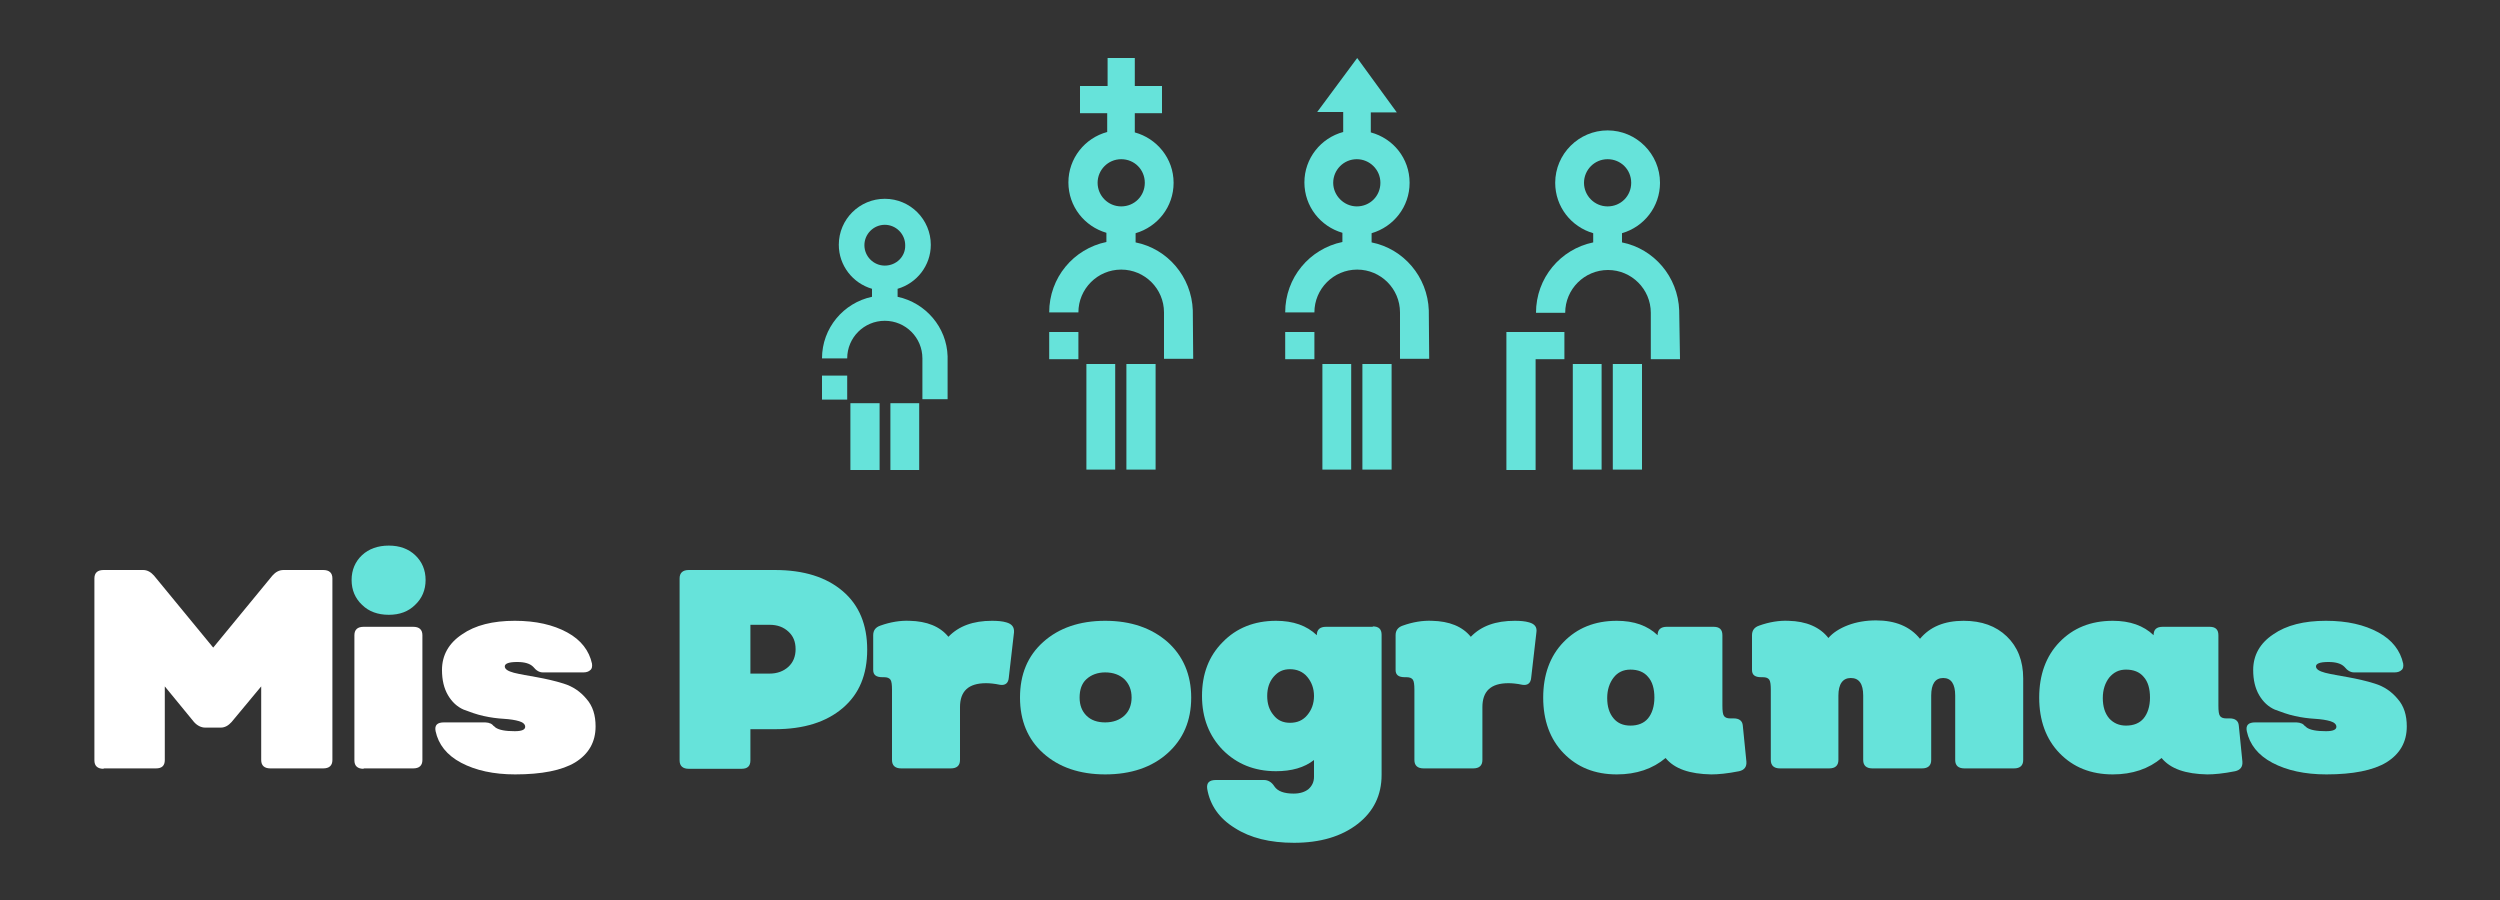 <?xml version="1.0" encoding="UTF-8"?> <!-- Generator: Adobe Illustrator 22.0.0, SVG Export Plug-In . SVG Version: 6.00 Build 0) --> <svg xmlns="http://www.w3.org/2000/svg" xmlns:xlink="http://www.w3.org/1999/xlink" version="1.1" x="0px" y="0px" viewBox="0 0 625 225" style="enable-background:new 0 0 625 225;" xml:space="preserve"><rect x="0" y="0" width="625" height="225" fill="#333333" stroke="none"/> <style type="text/css"> .st0{fill:#66E3DA;} .st1{fill:url(#SVGID_1_);} .st2{fill:#005B68;} .st3{fill:#FFFFFF;stroke:#B2B2B2;stroke-miterlimit:10;} .st4{fill:#E9EBEC;} .st5{fill:#B6DCE1;} .st6{fill:#7B868C;} .st7{fill:url(#SVGID_2_);} .st8{opacity:0.47;fill:url(#SVGID_3_);} .st9{fill:url(#SVGID_4_);} .st10{opacity:0.47;fill:url(#SVGID_5_);} .st11{fill:#FFFFFF;} .st12{fill:none;} .st13{fill:url(#SVGID_6_);} .st14{fill:url(#SVGID_7_);} .st15{fill:#087F82;} .st16{fill:#C1C6C9;} .st17{fill:url(#SVGID_8_);} .st18{fill:#7D848A;} .st19{fill:url(#SVGID_9_);} .st20{fill:url(#SVGID_10_);} .st21{fill:url(#SVGID_11_);} .st22{fill:url(#SVGID_12_);} .st23{fill:url(#SVGID_13_);} .st24{fill:url(#SVGID_14_);} .st25{fill:url(#SVGID_15_);} .st26{fill:url(#SVGID_16_);} .st27{fill:url(#SVGID_17_);} .st28{fill:url(#SVGID_18_);} .st29{fill:url(#SVGID_19_);} .st30{fill:url(#SVGID_20_);} .st31{fill:url(#SVGID_21_);} .st32{fill:url(#SVGID_22_);} .st33{fill:url(#SVGID_23_);} .st34{fill:url(#SVGID_24_);} .st35{fill:url(#SVGID_25_);} .st36{fill:url(#SVGID_26_);} .st37{fill:url(#SVGID_27_);} .st38{fill:url(#SVGID_28_);} .st39{fill:url(#SVGID_29_);} .st40{fill:url(#SVGID_30_);} .st41{fill:url(#SVGID_31_);} .st42{fill:url(#SVGID_32_);} .st43{fill:url(#SVGID_33_);} .st44{fill:url(#SVGID_34_);} .st45{fill:url(#SVGID_35_);} .st46{fill:url(#SVGID_36_);} .st47{fill:url(#SVGID_37_);} .st48{fill:url(#SVGID_38_);} .st49{fill:url(#SVGID_39_);} .st50{fill:url(#SVGID_40_);} .st51{fill:url(#SVGID_41_);} .st52{fill:url(#SVGID_42_);} .st53{fill:url(#SVGID_43_);} .st54{fill:url(#SVGID_44_);} .st55{fill:url(#SVGID_45_);} .st56{fill:url(#SVGID_46_);} .st57{fill:none;stroke:#FFFFFF;stroke-miterlimit:10;} </style> <g id="Capa_1"> </g> <g id="Capa_3"> <g> <g> <path class="st0" d="M419.8,77.6c-0.3-8.4-6.3-15.4-14.3-17v-2.3c5.5-1.6,9.5-6.6,9.5-12.6c0-7.2-5.9-13.1-13.1-13.1 c-7.2,0-13.1,5.9-13.1,13.1c0,6,4,11,9.5,12.6v2.3c-8.2,1.7-14.3,8.9-14.3,17.6h7.3c0-5.9,4.8-10.7,10.7-10.7 c5.9,0,10.7,4.8,10.7,10.7v11.6h7.3L419.8,77.6L419.8,77.6z M396,45.7c0-3.2,2.6-5.9,5.9-5.9c3.3,0,5.9,2.6,5.9,5.9 c0,3.3-2.6,5.9-5.9,5.9C398.6,51.6,396,48.9,396,45.7"></path> <polygon class="st0" points="376.6,83 376.6,117.5 383.9,117.5 383.9,89.8 391.1,89.8 391.1,83 383.9,83 "></polygon> <rect x="403.2" y="91" class="st0" width="7.3" height="26.4"></rect> <rect x="393.2" y="91" class="st0" width="7.2" height="26.4"></rect> </g> <path class="st0" d="M236.9,89.1c-0.2-7.3-5.5-13.4-12.5-14.9v-2c4.8-1.4,8.3-5.8,8.3-11c0-6.3-5.1-11.5-11.5-11.5 c-6.3,0-11.5,5.1-11.5,11.5c0,5.2,3.5,9.6,8.3,11v2c-7.1,1.5-12.5,7.8-12.5,15.4h6.3c0-5.2,4.2-9.4,9.4-9.4c5.2,0,9.4,4.2,9.4,9.4 v10.2h6.3L236.9,89.1L236.9,89.1 M221.2,66.4c-2.8,0-5.1-2.3-5.1-5.1c0-2.8,2.3-5.1,5.1-5.1c2.8,0,5.1,2.3,5.1,5.1 C226.4,64.1,224.1,66.4,221.2,66.4"></path> <rect x="205.5" y="93.9" class="st0" width="6.3" height="6"></rect> <rect x="222.6" y="100.8" class="st0" width="7.2" height="16.7"></rect> <rect x="212.6" y="100.8" class="st0" width="7.3" height="16.7"></rect> <path class="st0" d="M298.2,77.6c-0.3-8.4-6.3-15.4-14.3-17v-2.3c5.5-1.6,9.5-6.6,9.5-12.6c0-6.1-4.2-11.1-9.7-12.6v-4.8h6.8v-6.8 h-6.8v-7h-6.8v7H270v6.8h6.8V33c-5.6,1.5-9.7,6.6-9.7,12.6c0,6,4,11,9.5,12.6v2.3c-8.2,1.7-14.3,8.9-14.3,17.6h7.3 c0-5.9,4.8-10.7,10.7-10.7c5.9,0,10.7,4.8,10.7,10.7v11.6h7.3L298.2,77.6L298.2,77.6z M274.4,45.7c0-3.2,2.6-5.9,5.9-5.9 c3.3,0,5.9,2.6,5.9,5.9c0,3.3-2.6,5.9-5.9,5.9C277,51.6,274.4,48.9,274.4,45.7"></path> <rect x="262.3" y="83" class="st0" width="7.3" height="6.8"></rect> <rect x="281.6" y="91" class="st0" width="7.3" height="26.4"></rect> <rect x="271.6" y="91" class="st0" width="7.2" height="26.4"></rect> <path class="st0" d="M357.2,77.6c-0.3-8.4-6.3-15.4-14.3-17v-2.3c5.5-1.6,9.5-6.6,9.5-12.6c0-6.1-4.1-11.1-9.7-12.6v-5h6.5 l-9.9-13.6L329.3,28h6.5v5c-5.6,1.5-9.7,6.6-9.7,12.6c0,6,4,11,9.5,12.6v2.3c-8.2,1.7-14.3,8.9-14.3,17.6h7.3 c0-5.9,4.8-10.7,10.7-10.7c5.9,0,10.7,4.8,10.7,10.7v11.6h7.3L357.2,77.6L357.2,77.6z M333.3,45.7c0-3.2,2.6-5.9,5.9-5.9 c3.2,0,5.9,2.6,5.9,5.9c0,3.3-2.6,5.9-5.9,5.9C336,51.6,333.3,48.9,333.3,45.7"></path> <rect x="321.3" y="83" class="st0" width="7.3" height="6.8"></rect> <rect x="340.6" y="91" class="st0" width="7.3" height="26.4"></rect> <rect x="330.6" y="91" class="st0" width="7.2" height="26.4"></rect> <path class="st11" d="M25.9,192.2c-1.5,0-2.3-0.7-2.3-2.1v-45.5c0-1.4,0.8-2.1,2.3-2.1h9.9c1,0,1.9,0.5,2.7,1.4l14.8,18l14.8-18 c0.8-0.9,1.7-1.4,2.8-1.4h9.9c1.5,0,2.3,0.7,2.3,2.1V190c0,1.4-0.8,2.1-2.3,2.1H67.6c-1.5,0-2.3-0.7-2.3-2.1v-18.4l-7.4,8.9 c-0.8,0.9-1.7,1.4-2.7,1.4h-3.9c-1,0-2-0.5-2.8-1.4l-7.3-8.9V190c0,1.4-0.7,2.1-2.2,2.1H25.9z"></path> <path class="st0" d="M97.2,153.7c-2.7,0-5-0.8-6.7-2.5c-1.7-1.6-2.6-3.7-2.6-6.2c0-2.5,0.9-4.6,2.6-6.2c1.7-1.6,4-2.4,6.7-2.4 c2.7,0,4.9,0.8,6.6,2.4c1.7,1.6,2.6,3.7,2.6,6.2c0,2.5-0.9,4.6-2.6,6.2C102.1,152.9,99.9,153.7,97.2,153.7"></path> <path class="st11" d="M90.9,192.2c-1.5,0-2.3-0.7-2.3-2.1v-31.3c0-1.4,0.8-2.1,2.3-2.1h12.4c1.5,0,2.3,0.7,2.3,2.1V190 c0,1.4-0.8,2.1-2.3,2.1H90.9z"></path> <path class="st11" d="M128.8,193.6c-5.4,0-9.9-1-13.5-2.9c-3.6-1.9-5.7-4.6-6.4-7.9c-0.3-1.5,0.4-2.2,2.1-2.2h10.3 c0.3,0,0.6,0.1,0.8,0.1c0.3,0.1,0.5,0.2,0.6,0.2c0.1,0.1,0.4,0.2,0.6,0.5c0.3,0.2,0.5,0.4,0.6,0.5c0.9,0.6,2.4,0.9,4.8,0.9 c1.8,0,2.6-0.4,2.6-1.1c0-0.6-0.5-1.1-1.5-1.4c-1-0.3-2.3-0.5-3.9-0.6c-1.6-0.1-3.2-0.3-5-0.7c-1.8-0.4-3.4-1-5-1.6 c-1.6-0.7-2.9-1.9-3.9-3.6c-1-1.7-1.5-3.8-1.5-6.3c0-3.7,1.7-6.7,5-8.9c3.3-2.3,7.7-3.4,13.2-3.4c5.3,0,9.6,1,13.1,2.9 c3.5,1.9,5.5,4.6,6.2,7.8c0.1,0.7,0,1.3-0.4,1.6c-0.4,0.4-1,0.6-1.7,0.6h-10.2c-0.8,0-1.6-0.4-2.4-1.4c-0.8-0.8-2.1-1.2-4-1.2 c-2.1,0-3.1,0.4-3.1,1.1c0,0.7,0.8,1.2,2.3,1.6c1.6,0.4,3.5,0.7,5.7,1.1c2.2,0.4,4.5,0.9,6.7,1.6c2.3,0.7,4.2,2,5.7,3.8 c1.6,1.8,2.3,4.1,2.3,6.9c0,3.9-1.7,6.9-5.1,9C140.5,192.6,135.4,193.6,128.8,193.6"></path> <path class="st0" d="M172.2,192.2c-1.5,0-2.3-0.7-2.3-2.1v-45.5c0-1.4,0.8-2.1,2.3-2.1h21.5c7.3,0,12.9,1.8,17,5.3 c4.1,3.5,6.1,8.4,6.1,14.6c0,6.3-2,11.1-6.1,14.6c-4.1,3.5-9.7,5.3-17,5.3h-6.1v7.8c0,1.4-0.7,2.1-2.2,2.1H172.2z M187.6,168.4 h4.8c1.9,0,3.5-0.6,4.7-1.7c1.2-1.1,1.8-2.6,1.8-4.4c0-1.9-0.6-3.3-1.8-4.4c-1.2-1.1-2.7-1.7-4.7-1.7h-4.8V168.4z"></path> <path class="st0" d="M251.6,155.6c1.4,0.4,2,1.2,1.9,2.5l-1.3,11.3c-0.1,1.4-0.9,2-2.2,1.8c-1.4-0.3-2.6-0.4-3.5-0.4 c-4.4,0-6.5,2-6.5,6V190c0,1.4-0.8,2.1-2.3,2.1h-12.4c-1.5,0-2.3-0.7-2.3-2.1v-17.6c0-1.2-0.1-2.1-0.4-2.5 c-0.3-0.4-0.8-0.6-1.6-0.6h-0.4c-1.6,0-2.3-0.6-2.3-1.8v-8.7c0-1.2,0.6-2,1.8-2.4c2.5-0.9,5-1.3,7.3-1.2c4.3,0.1,7.6,1.4,9.7,4 c2.6-2.7,6.2-4,10.9-4C249.4,155.2,250.6,155.3,251.6,155.6"></path> <path class="st0" d="M291.9,188.3c-3.9,3.5-9.1,5.3-15.6,5.3c-6.4,0-11.6-1.8-15.5-5.3c-3.9-3.5-5.8-8.2-5.8-13.9 c0-5.8,1.9-10.4,5.8-13.9c3.9-3.5,9.1-5.3,15.5-5.3c6.4,0,11.6,1.8,15.6,5.3c3.9,3.5,5.9,8.2,5.9,13.9 C297.8,180.2,295.8,184.8,291.9,188.3 M276.3,180.6c2,0,3.6-0.6,4.8-1.7c1.2-1.1,1.8-2.7,1.8-4.5c0-1.9-0.6-3.4-1.8-4.6 c-1.2-1.1-2.8-1.7-4.8-1.7c-1.9,0-3.5,0.6-4.7,1.7c-1.2,1.1-1.7,2.7-1.7,4.6c0,1.9,0.6,3.4,1.7,4.5 C272.8,180.1,274.4,180.6,276.3,180.6"></path> <path class="st0" d="M343.2,156.6c1.5,0,2.2,0.7,2.2,2.1v35c0,5.1-2,9.2-6,12.3c-4,3.1-9.3,4.7-15.9,4.7c-6,0-10.9-1.2-14.8-3.7 c-3.9-2.4-6.2-5.7-6.9-9.8c-0.2-1.5,0.5-2.2,2.2-2.2h12c1,0,1.9,0.5,2.6,1.6c0.8,1.2,2.4,1.8,4.8,1.8c1.6,0,2.8-0.4,3.7-1.1 c0.9-0.8,1.4-1.8,1.4-3.1V190c-2.4,1.9-5.6,2.8-9.5,2.8c-5.4,0-9.8-1.8-13.3-5.3c-3.4-3.5-5.2-8-5.2-13.5c0-5.5,1.7-10,5.2-13.5 c3.4-3.5,7.9-5.3,13.3-5.3c4.3,0,7.7,1.2,10.2,3.6c0-1.4,0.8-2.1,2.3-2.1H343.2z M322.5,180.7c1.8,0,3.2-0.6,4.3-1.9 c1.1-1.3,1.7-2.9,1.7-4.8s-0.6-3.5-1.7-4.8c-1.1-1.3-2.6-1.9-4.3-1.9c-1.7,0-3,0.6-4.1,1.9c-1.1,1.3-1.6,2.9-1.6,4.8 s0.5,3.5,1.6,4.8C319.4,180.1,320.8,180.7,322.5,180.7"></path> <path class="st0" d="M382.3,155.6c1.4,0.4,2,1.2,1.8,2.5l-1.3,11.3c-0.1,1.4-0.9,2-2.2,1.8c-1.4-0.3-2.6-0.4-3.5-0.4 c-4.4,0-6.5,2-6.5,6V190c0,1.4-0.8,2.1-2.3,2.1h-12.4c-1.5,0-2.3-0.7-2.3-2.1v-17.6c0-1.2-0.1-2.1-0.4-2.5 c-0.3-0.4-0.8-0.6-1.6-0.6h-0.4c-1.6,0-2.3-0.6-2.3-1.8v-8.7c0-1.2,0.6-2,1.8-2.4c2.5-0.9,5-1.3,7.3-1.2c4.3,0.1,7.6,1.4,9.7,4 c2.6-2.7,6.2-4,11-4C380.1,155.2,381.3,155.3,382.3,155.6"></path> <path class="st0" d="M436.6,190.4c0.1,1.3-0.5,2.1-1.8,2.4c-3,0.6-5.3,0.8-7,0.8c-5.4-0.1-9.2-1.4-11.4-4.1 c-3.2,2.7-7.3,4.1-12.2,4.1c-5.5,0-9.9-1.8-13.3-5.3c-3.4-3.5-5.1-8.2-5.1-13.9c0-5.7,1.7-10.4,5.1-13.9c3.4-3.5,7.8-5.3,13.3-5.3 c4.3,0,7.7,1.2,10.2,3.6c0-1.4,0.8-2.1,2.3-2.1h11.7c1.5,0,2.2,0.7,2.2,2.1v17.6c0,1.3,0.1,2.2,0.4,2.6c0.3,0.4,0.8,0.6,1.5,0.6 h0.9c1.4,0,2.2,0.6,2.3,1.8L436.6,190.4z M407.6,181.4c1.9,0,3.4-0.6,4.4-1.8c1-1.2,1.6-3,1.6-5.2c0-2.2-0.5-4-1.6-5.2 c-1-1.2-2.5-1.8-4.4-1.8c-1.8,0-3.2,0.7-4.2,2c-1,1.3-1.6,3-1.6,5.1c0,2.1,0.5,3.8,1.6,5.1C404.4,180.8,405.8,181.4,407.6,181.4"></path> <path class="st0" d="M490.9,155.2c4.5,0,8.1,1.3,10.8,3.9c2.7,2.6,4.1,6.1,4.1,10.5V190c0,1.4-0.8,2.1-2.3,2.1h-12.4 c-1.5,0-2.3-0.7-2.3-2.1v-16.1c0-2.9-1-4.4-3-4.4s-3,1.5-3,4.4V190c0,1.4-0.8,2.1-2.3,2.1h-12.4c-1.5,0-2.3-0.7-2.3-2.1v-16.1 c0-2.9-1-4.4-3.1-4.4c-2,0-3.1,1.5-3.1,4.4V190c0,1.4-0.8,2.1-2.3,2.1H445c-1.5,0-2.3-0.7-2.3-2.1v-17.6c0-1.2-0.1-2.1-0.4-2.5 c-0.3-0.4-0.8-0.6-1.6-0.6h-0.4c-1.6,0-2.3-0.6-2.3-1.8v-8.7c0-1.2,0.6-2,1.8-2.4c2.5-0.9,5-1.3,7.3-1.2c4.5,0.1,7.9,1.6,10,4.3 c1.1-1.3,2.8-2.4,4.9-3.2c2.1-0.8,4.5-1.2,7-1.2c4.8,0,8.5,1.5,11,4.6C482.5,156.7,486.1,155.2,490.9,155.2"></path> <path class="st0" d="M560.6,190.4c0.1,1.3-0.5,2.1-1.8,2.4c-3,0.6-5.3,0.8-7,0.8c-5.4-0.1-9.2-1.4-11.4-4.1 c-3.2,2.7-7.3,4.1-12.2,4.1c-5.5,0-9.9-1.8-13.3-5.3c-3.4-3.5-5.1-8.2-5.1-13.9c0-5.7,1.7-10.4,5.1-13.9c3.4-3.5,7.8-5.3,13.3-5.3 c4.3,0,7.7,1.2,10.2,3.6c0-1.4,0.7-2.1,2.3-2.1h11.7c1.5,0,2.2,0.7,2.2,2.1v17.6c0,1.3,0.1,2.2,0.4,2.6c0.3,0.4,0.8,0.6,1.5,0.6 h0.9c1.4,0,2.2,0.6,2.3,1.8L560.6,190.4z M531.5,181.4c1.9,0,3.4-0.6,4.4-1.8c1-1.2,1.6-3,1.6-5.2c0-2.2-0.5-4-1.6-5.2 c-1-1.2-2.5-1.8-4.4-1.8c-1.8,0-3.1,0.7-4.2,2c-1,1.3-1.6,3-1.6,5.1c0,2.1,0.5,3.8,1.6,5.1C528.4,180.8,529.8,181.4,531.5,181.4"></path> <path class="st0" d="M581.6,193.6c-5.4,0-9.9-1-13.5-2.9c-3.6-1.9-5.7-4.6-6.4-7.9c-0.3-1.5,0.4-2.2,2.1-2.2h10.3 c0.3,0,0.6,0.1,0.8,0.1c0.3,0.1,0.5,0.2,0.6,0.2c0.1,0.1,0.4,0.2,0.6,0.5c0.3,0.2,0.5,0.4,0.6,0.5c0.9,0.6,2.4,0.9,4.8,0.9 c1.8,0,2.6-0.4,2.6-1.1c0-0.6-0.5-1.1-1.5-1.4c-1-0.3-2.3-0.5-3.9-0.6c-1.6-0.1-3.2-0.3-5-0.7c-1.8-0.4-3.4-1-5-1.6 c-1.6-0.7-2.9-1.9-3.9-3.6c-1-1.7-1.5-3.8-1.5-6.3c0-3.7,1.7-6.7,5-8.9c3.3-2.3,7.7-3.4,13.2-3.4c5.3,0,9.6,1,13.1,2.9 c3.5,1.9,5.5,4.6,6.2,7.8c0.1,0.7,0,1.3-0.4,1.6c-0.4,0.4-1,0.6-1.7,0.6h-10.2c-0.8,0-1.6-0.4-2.4-1.4c-0.8-0.8-2.1-1.2-4-1.2 c-2.1,0-3.1,0.4-3.1,1.1c0,0.7,0.8,1.2,2.3,1.6c1.6,0.4,3.5,0.7,5.7,1.1c2.2,0.4,4.5,0.9,6.7,1.6c2.3,0.7,4.2,2,5.7,3.8 c1.6,1.8,2.3,4.1,2.3,6.9c0,3.9-1.7,6.9-5.1,9C593.3,192.6,588.2,193.6,581.6,193.6"></path> </g> </g> </svg> 